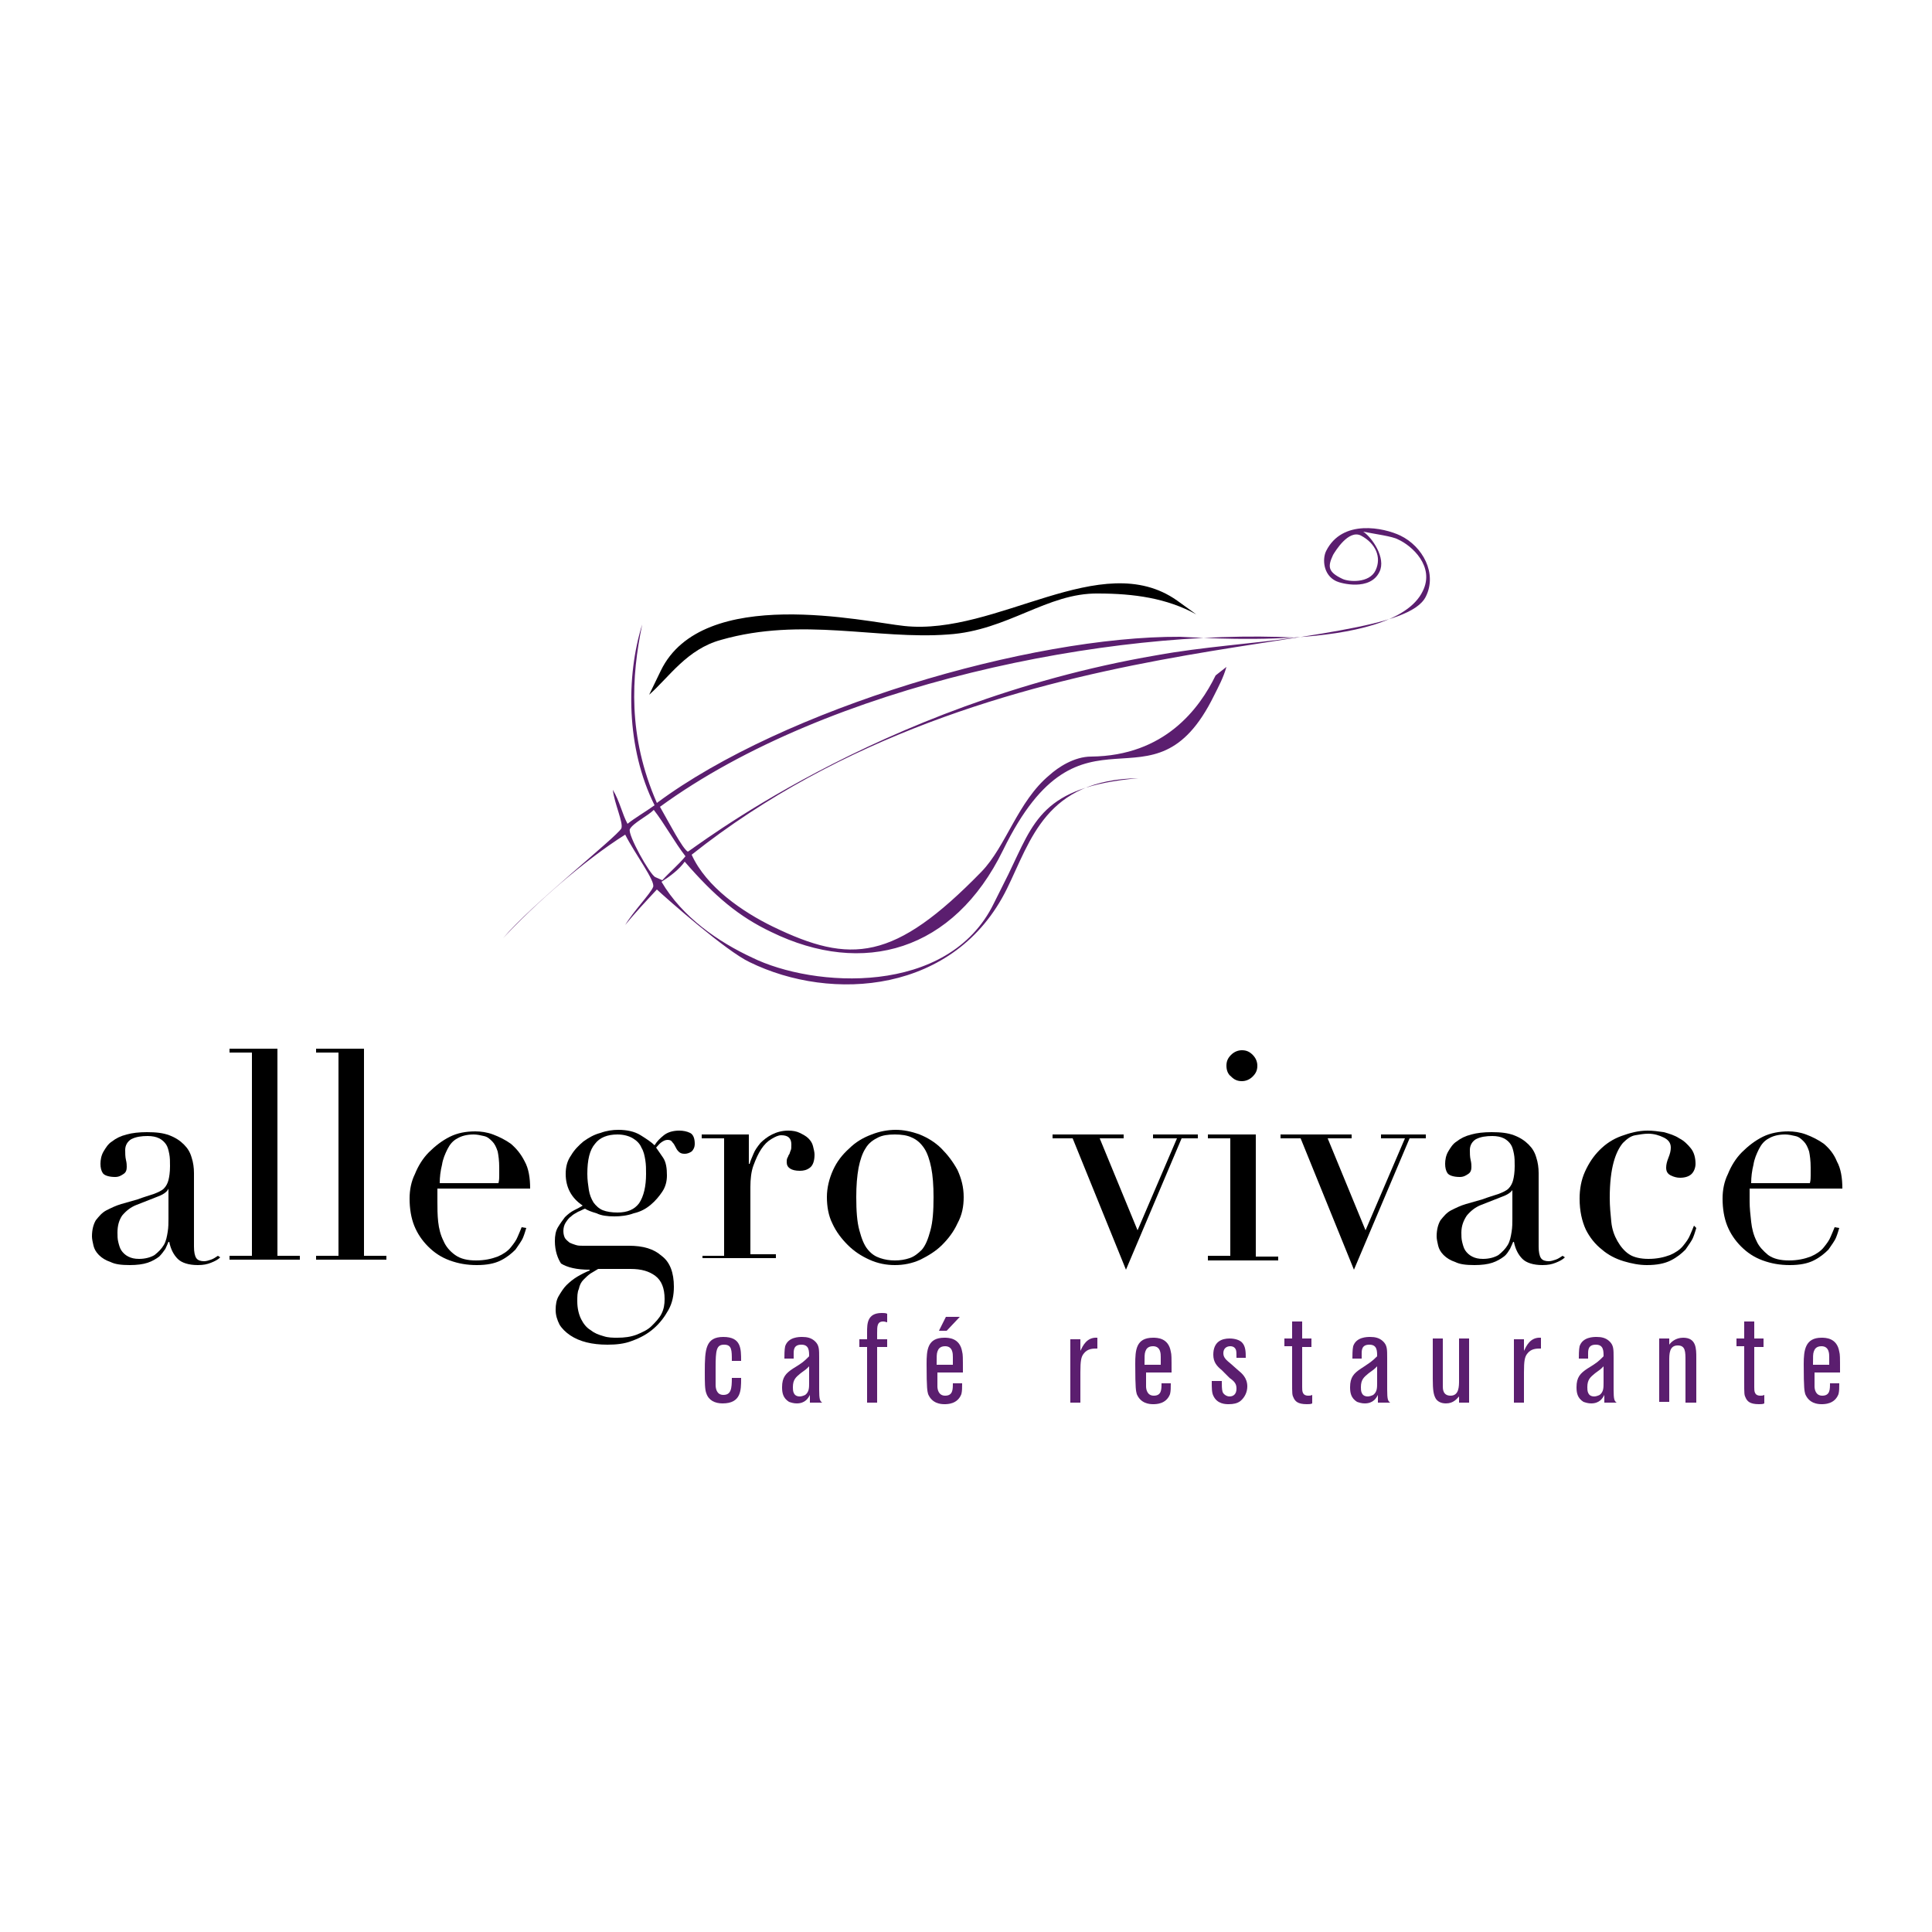 <?xml version="1.0" encoding="UTF-8"?> <svg xmlns="http://www.w3.org/2000/svg" xmlns:xlink="http://www.w3.org/1999/xlink" version="1.1" id="Capa_1" x="0px" y="0px" viewBox="0 0 250 250" style="enable-background:new 0 0 250 250;" xml:space="preserve"> <style type="text/css"> .st0{fill-rule:evenodd;clip-rule:evenodd;} .st1{fill-rule:evenodd;clip-rule:evenodd;fill:#5B1E6F;} .st2{fill:#5B1E6F;} </style> <g id="XMLID_8018_"> <g id="XMLID_8019_"> <path id="XMLID_8020_" d="M28.5,162.7c-0.3,0.3-0.7,0.5-1.2,0.7c-0.5,0.2-1,0.3-1.7,0.3c-1.2,0-2.1-0.3-2.6-0.8 c-0.5-0.5-0.9-1.2-1.1-2.2h-0.1c-0.1,0.2-0.2,0.5-0.4,0.9c-0.2,0.3-0.5,0.7-0.8,1c-0.4,0.3-0.9,0.6-1.5,0.8 c-0.6,0.2-1.4,0.3-2.3,0.3c-1.1,0-1.9-0.1-2.5-0.4c-0.6-0.2-1.1-0.5-1.5-0.9c-0.4-0.4-0.6-0.8-0.7-1.2c-0.1-0.4-0.2-0.9-0.2-1.2 c0-0.9,0.2-1.6,0.5-2.1c0.4-0.5,0.8-1,1.4-1.3c0.6-0.3,1.2-0.6,1.9-0.8c0.7-0.2,1.4-0.4,2.1-0.6c0.8-0.3,1.5-0.5,2.1-0.7 c0.5-0.2,1-0.4,1.3-0.7c0.3-0.3,0.5-0.7,0.6-1.1c0.1-0.4,0.2-1,0.2-1.8c0-0.6,0-1.1-0.1-1.6c-0.1-0.5-0.2-0.9-0.4-1.2 c-0.2-0.3-0.5-0.6-0.9-0.8c-0.4-0.2-0.9-0.3-1.5-0.3c-0.8,0-1.5,0.1-2.1,0.4c-0.5,0.3-0.8,0.8-0.8,1.4c0,0.4,0,0.9,0.1,1.3 c0.1,0.4,0.1,0.7,0.1,0.9c0,0.4-0.1,0.7-0.4,0.9c-0.3,0.2-0.6,0.4-1.1,0.4c-0.8,0-1.4-0.2-1.6-0.5c-0.2-0.3-0.3-0.7-0.3-1.2 c0-0.5,0.1-1.1,0.4-1.6c0.3-0.5,0.6-1,1.1-1.3c0.5-0.4,1.1-0.7,1.9-0.9c0.7-0.2,1.6-0.3,2.6-0.3c1.2,0,2.1,0.1,2.9,0.4 c0.8,0.3,1.4,0.7,1.9,1.2c0.5,0.5,0.8,1,1,1.7c0.2,0.6,0.3,1.3,0.3,2v9.5c0,0.7,0.1,1.2,0.3,1.5c0.2,0.3,0.6,0.4,1,0.4 c0.3,0,0.6-0.1,0.9-0.2c0.3-0.1,0.6-0.3,0.9-0.5L28.5,162.7z M21.8,153.8L21.8,153.8c-0.1,0.3-0.5,0.7-1.3,1l-2.8,1.1 c-0.8,0.3-1.4,0.8-1.9,1.4c-0.4,0.6-0.6,1.3-0.6,2.2c0,0.4,0,0.8,0.1,1.2c0.1,0.4,0.2,0.8,0.4,1.1c0.2,0.3,0.5,0.6,0.9,0.8 c0.4,0.2,0.8,0.3,1.4,0.3c0.8,0,1.5-0.2,2-0.5c0.5-0.4,0.9-0.8,1.2-1.3c0.3-0.5,0.4-1.1,0.5-1.7c0.1-0.6,0.1-1.2,0.1-1.7V153.8z"></path> <path id="XMLID_8023_" d="M29.7,162.5h2.9v-26.3h-2.9v-0.5h6.2v26.8h2.9v0.5h-9.1V162.5z"></path> <path id="XMLID_8025_" d="M40.9,162.5h2.9v-26.3h-2.9v-0.5h6.2v26.8H50v0.5h-9.1V162.5z"></path> <path id="XMLID_8027_" d="M56.6,153.7c0,0.2,0,0.5,0,0.8c0,0.3,0,0.6,0,1c0,0.8,0,1.7,0.1,2.6c0.1,0.9,0.3,1.7,0.7,2.5 c0.3,0.7,0.8,1.3,1.5,1.8c0.7,0.5,1.6,0.7,2.7,0.7c1.1,0,2-0.2,2.8-0.5c0.7-0.3,1.3-0.7,1.7-1.2c0.4-0.5,0.7-0.9,0.9-1.4 c0.2-0.5,0.4-0.9,0.5-1.2l0.6,0.1c-0.1,0.3-0.2,0.7-0.4,1.2c-0.2,0.5-0.6,1-1,1.6c-0.5,0.5-1.1,1-1.9,1.4 c-0.8,0.4-1.8,0.6-3.1,0.6c-1.3,0-2.4-0.2-3.5-0.6c-1.1-0.4-2-1-2.8-1.8c-0.8-0.8-1.4-1.7-1.8-2.7c-0.4-1-0.6-2.2-0.6-3.5 c0-1.1,0.2-2.2,0.7-3.2c0.4-1,1-2,1.8-2.8c0.8-0.8,1.7-1.5,2.7-2c1-0.5,2.1-0.7,3.3-0.7c0.7,0,1.5,0.1,2.3,0.4 c0.8,0.3,1.6,0.7,2.3,1.2c0.7,0.6,1.3,1.3,1.8,2.3c0.5,0.9,0.7,2.1,0.7,3.5H56.6z M64.5,153.1c0.1-0.4,0.1-0.7,0.1-1 c0-0.3,0-0.6,0-1c0-0.9-0.1-1.6-0.2-2.1c-0.2-0.6-0.4-1-0.7-1.3c-0.3-0.3-0.6-0.6-1.1-0.7c-0.4-0.1-0.9-0.2-1.3-0.2 c-0.9,0-1.6,0.2-2.1,0.5c-0.6,0.3-1,0.8-1.3,1.4c-0.3,0.6-0.6,1.3-0.7,2c-0.2,0.8-0.3,1.6-0.3,2.4H64.5z"></path> <path id="XMLID_8030_" d="M71.8,160.6c0-0.7,0.1-1.3,0.4-1.8c0.3-0.5,0.6-0.9,0.9-1.3c0.4-0.4,0.8-0.7,1.2-0.9 c0.4-0.2,0.8-0.4,1.1-0.6c-1.5-1-2.2-2.4-2.2-4.1c0-0.9,0.2-1.7,0.7-2.4c0.4-0.7,1-1.3,1.6-1.8c0.7-0.5,1.4-0.9,2.2-1.1 c0.8-0.3,1.6-0.4,2.3-0.4c1.1,0,2.1,0.2,2.9,0.7c0.8,0.5,1.4,0.9,1.8,1.3c0.3-0.5,0.7-0.9,1.2-1.3c0.5-0.4,1.2-0.6,2-0.6 c0.5,0,1,0.1,1.4,0.3c0.4,0.2,0.6,0.7,0.6,1.4c0,0.5-0.2,0.8-0.4,1c-0.3,0.2-0.6,0.3-0.9,0.3c-0.4,0-0.6-0.1-0.8-0.3 c-0.2-0.2-0.3-0.4-0.4-0.6c-0.1-0.2-0.2-0.4-0.4-0.6c-0.1-0.2-0.3-0.3-0.6-0.3c-0.3,0-0.5,0.1-0.8,0.3c-0.3,0.2-0.5,0.5-0.7,0.7 c0.2,0.3,0.5,0.7,0.9,1.3c0.4,0.6,0.5,1.4,0.5,2.3c0,0.8-0.2,1.5-0.6,2.1c-0.4,0.6-0.9,1.2-1.5,1.7c-0.6,0.5-1.3,0.9-2.2,1.1 c-0.8,0.3-1.7,0.4-2.5,0.4c-0.9,0-1.7-0.1-2.3-0.4c-0.7-0.2-1.2-0.4-1.5-0.6c-0.3,0.1-0.6,0.3-0.9,0.4c-0.3,0.2-0.6,0.3-0.9,0.6 c-0.3,0.2-0.5,0.5-0.7,0.8c-0.2,0.3-0.3,0.7-0.3,1.1c0,0.4,0.1,0.7,0.2,0.9c0.2,0.3,0.4,0.4,0.6,0.6c0.2,0.1,0.5,0.2,0.8,0.3 c0.3,0.1,0.6,0.1,0.9,0.1h6c1.8,0,3.2,0.4,4.2,1.3c1.1,0.8,1.6,2.2,1.6,4c0,1.1-0.2,2.1-0.7,3c-0.5,0.9-1.1,1.7-1.9,2.4 c-0.8,0.7-1.7,1.2-2.8,1.6c-1,0.4-2.1,0.5-3.2,0.5c-1,0-1.9-0.1-2.7-0.3c-0.8-0.2-1.5-0.5-2.1-0.9c-0.6-0.4-1.1-0.9-1.4-1.4 c-0.3-0.6-0.5-1.2-0.5-1.9c0-0.7,0.1-1.3,0.4-1.8c0.3-0.5,0.6-1,1-1.4c0.4-0.4,0.9-0.8,1.4-1.1c0.5-0.3,1.1-0.6,1.6-0.8v-0.1 c-1.7,0-2.9-0.3-3.7-0.8C72.2,162.9,71.8,161.9,71.8,160.6z M77.4,164.2c-0.3,0.2-0.7,0.4-1,0.6c-0.3,0.2-0.6,0.5-0.9,0.8 c-0.3,0.3-0.5,0.7-0.6,1.2c-0.2,0.4-0.2,1-0.2,1.6c0,0.9,0.2,1.7,0.5,2.3c0.3,0.6,0.7,1.1,1.2,1.4c0.5,0.4,1,0.6,1.7,0.8 c0.6,0.2,1.2,0.2,1.8,0.2c0.9,0,1.7-0.1,2.5-0.4c0.7-0.3,1.4-0.6,1.9-1.1c0.5-0.5,1-1,1.3-1.6c0.3-0.6,0.4-1.2,0.4-1.9 c0-1.4-0.4-2.4-1.2-3c-0.8-0.6-1.8-0.9-3.2-0.9H77.4z M83.6,151.9c0-0.6,0-1.2-0.1-1.8c-0.1-0.6-0.2-1.1-0.5-1.6 c-0.2-0.5-0.6-0.9-1.1-1.2c-0.5-0.3-1.2-0.5-2-0.5c-1.3,0-2.3,0.4-2.9,1.2c-0.7,0.8-1,2.1-1,3.9c0,0.8,0.1,1.4,0.2,2.1 c0.1,0.6,0.3,1.1,0.6,1.6c0.3,0.4,0.7,0.8,1.2,1c0.5,0.2,1.2,0.3,1.9,0.3c1.3,0,2.2-0.4,2.8-1.2C83.3,154.8,83.6,153.5,83.6,151.9 z"></path> <path id="XMLID_8034_" d="M90.8,162.5h2.9v-15.2h-2.9v-0.5h6.1v3.8H97c0.1-0.4,0.3-0.8,0.5-1.3c0.2-0.5,0.5-0.9,0.9-1.4 c0.4-0.4,0.9-0.8,1.5-1.1c0.6-0.3,1.3-0.5,2.1-0.5c0.6,0,1.1,0.1,1.5,0.3c0.4,0.2,0.8,0.4,1.1,0.7c0.3,0.3,0.5,0.6,0.6,1 c0.1,0.4,0.2,0.8,0.2,1.1c0,0.8-0.2,1.4-0.6,1.7c-0.4,0.3-0.8,0.4-1.3,0.4c-1.1,0-1.7-0.4-1.7-1.1c0-0.2,0-0.4,0.1-0.6 c0.1-0.1,0.1-0.3,0.2-0.4c0.1-0.1,0.1-0.3,0.2-0.5c0.1-0.2,0.1-0.4,0.1-0.8c0-0.8-0.4-1.2-1.3-1.2c-0.4,0-0.8,0.2-1.3,0.5 c-0.5,0.3-0.9,0.7-1.3,1.3c-0.4,0.6-0.7,1.3-1,2.1c-0.3,0.8-0.4,1.8-0.4,2.8v8.7h3.3v0.5h-9.5V162.5z"></path> <path id="XMLID_8036_" d="M107,154.9c0-1.2,0.3-2.4,0.8-3.5c0.5-1.1,1.2-2,2.1-2.8c0.8-0.8,1.8-1.4,2.9-1.8c1-0.4,2.1-0.6,3.1-0.6 c1,0,2,0.2,3.1,0.6c1,0.4,2,1,2.8,1.8c0.8,0.8,1.5,1.7,2.1,2.8c0.5,1.1,0.8,2.2,0.8,3.5c0,1.2-0.2,2.3-0.8,3.4 c-0.5,1.1-1.2,2-2,2.8c-0.8,0.8-1.8,1.4-2.8,1.9c-1.1,0.5-2.2,0.7-3.3,0.7c-1.1,0-2.2-0.2-3.3-0.7c-1.1-0.5-2-1.1-2.8-1.9 c-0.8-0.8-1.5-1.7-2-2.8C107.2,157.3,107,156.1,107,154.9z M110.8,154.9c0,1.8,0.1,3.2,0.4,4.3c0.3,1.1,0.6,1.9,1.1,2.5 c0.5,0.6,1,0.9,1.6,1.1c0.6,0.2,1.2,0.3,1.9,0.3c0.7,0,1.3-0.1,1.9-0.3c0.6-0.2,1.1-0.6,1.6-1.1c0.5-0.6,0.8-1.4,1.1-2.5 c0.3-1.1,0.4-2.5,0.4-4.3c0-1.5-0.1-2.8-0.3-3.8c-0.2-1-0.5-1.9-0.9-2.5c-0.4-0.6-0.9-1.1-1.6-1.4c-0.6-0.3-1.4-0.4-2.2-0.4 c-0.9,0-1.6,0.1-2.2,0.4c-0.6,0.3-1.2,0.7-1.6,1.4c-0.4,0.6-0.7,1.5-0.9,2.5C110.9,152.2,110.8,153.4,110.8,154.9z"></path> <path id="XMLID_8039_" d="M136.2,146.8h9.2v0.5h-3.1l4.9,11.9l5.1-11.9h-3.1v-0.5h5.8v0.5h-2.1l-7.2,17l-6.9-17h-2.6V146.8z"></path> <path id="XMLID_8041_" d="M156.3,162.5h2.9v-15.2h-2.9v-0.5h6.2v15.8h2.9v0.5h-9.1V162.5z M158.7,137.9c0-0.6,0.2-1,0.6-1.4 c0.4-0.4,0.9-0.6,1.4-0.6c0.6,0,1,0.2,1.4,0.6c0.4,0.4,0.6,0.9,0.6,1.4c0,0.6-0.2,1-0.6,1.4c-0.4,0.4-0.9,0.6-1.4,0.6 c-0.6,0-1-0.2-1.4-0.6C158.9,139,158.7,138.5,158.7,137.9z"></path> <path id="XMLID_8044_" d="M165.7,146.8h9.2v0.5h-3.1l4.9,11.9l5.1-11.9h-3.1v-0.5h5.8v0.5h-2.1l-7.2,17l-6.9-17h-2.6V146.8z"></path> <path id="XMLID_8046_" d="M202.5,162.7c-0.3,0.3-0.7,0.5-1.2,0.7c-0.5,0.2-1,0.3-1.7,0.3c-1.2,0-2.1-0.3-2.6-0.8 c-0.5-0.5-0.9-1.2-1.1-2.2h-0.1c-0.1,0.2-0.2,0.5-0.4,0.9c-0.2,0.3-0.4,0.7-0.8,1c-0.4,0.3-0.9,0.6-1.5,0.8 c-0.6,0.2-1.4,0.3-2.3,0.3c-1.1,0-1.9-0.1-2.5-0.4c-0.6-0.2-1.1-0.5-1.5-0.9c-0.4-0.4-0.6-0.8-0.7-1.2c-0.1-0.4-0.2-0.9-0.2-1.2 c0-0.9,0.2-1.6,0.5-2.1c0.4-0.5,0.8-1,1.4-1.3c0.6-0.3,1.2-0.6,1.9-0.8c0.7-0.2,1.4-0.4,2.1-0.6c0.8-0.3,1.5-0.5,2.1-0.7 c0.5-0.2,1-0.4,1.3-0.7c0.3-0.3,0.5-0.7,0.6-1.1c0.1-0.4,0.2-1,0.2-1.8c0-0.6,0-1.1-0.1-1.6c-0.1-0.5-0.2-0.9-0.4-1.2 c-0.2-0.3-0.5-0.6-0.9-0.8c-0.4-0.2-0.9-0.3-1.5-0.3c-0.8,0-1.5,0.1-2.1,0.4c-0.5,0.3-0.8,0.8-0.8,1.4c0,0.4,0,0.9,0.1,1.3 c0.1,0.4,0.1,0.7,0.1,0.9c0,0.4-0.1,0.7-0.4,0.9c-0.3,0.2-0.6,0.4-1.1,0.4c-0.8,0-1.4-0.2-1.6-0.5c-0.2-0.3-0.3-0.7-0.3-1.2 c0-0.5,0.1-1.1,0.4-1.6c0.3-0.5,0.6-1,1.1-1.3c0.5-0.4,1.1-0.7,1.9-0.9c0.7-0.2,1.6-0.3,2.6-0.3c1.2,0,2.1,0.1,2.9,0.4 c0.8,0.3,1.4,0.7,1.9,1.2c0.5,0.5,0.8,1,1,1.7c0.2,0.6,0.3,1.3,0.3,2v9.5c0,0.7,0.1,1.2,0.3,1.5c0.2,0.3,0.6,0.4,1,0.4 c0.3,0,0.6-0.1,0.9-0.2c0.3-0.1,0.6-0.3,0.9-0.5L202.5,162.7z M195.8,153.8L195.8,153.8c-0.1,0.3-0.5,0.7-1.3,1l-2.8,1.1 c-0.8,0.3-1.4,0.8-1.9,1.4c-0.4,0.6-0.7,1.3-0.7,2.2c0,0.4,0,0.8,0.1,1.2c0.1,0.4,0.2,0.8,0.4,1.1c0.2,0.3,0.5,0.6,0.9,0.8 c0.4,0.2,0.8,0.3,1.4,0.3c0.8,0,1.5-0.2,2-0.5c0.5-0.4,0.9-0.8,1.2-1.3c0.3-0.5,0.4-1.1,0.5-1.7c0.1-0.6,0.1-1.2,0.1-1.7V153.8z"></path> <path id="XMLID_8049_" d="M219.5,158.9c-0.1,0.3-0.2,0.7-0.4,1.2c-0.2,0.5-0.6,1-1,1.6c-0.5,0.5-1.1,1-1.9,1.4 c-0.8,0.4-1.8,0.6-3.1,0.6c-1,0-2-0.2-3-0.5c-1-0.3-2-0.8-2.8-1.5c-0.9-0.7-1.6-1.6-2.1-2.6c-0.5-1.1-0.8-2.4-0.8-4 c0-1.2,0.2-2.4,0.7-3.5c0.5-1.1,1.1-2,1.9-2.8c0.8-0.8,1.7-1.4,2.8-1.8c1.1-0.4,2.2-0.7,3.4-0.7c0.7,0,1.4,0.1,2.1,0.2 c0.7,0.2,1.4,0.4,2,0.8c0.6,0.3,1.1,0.8,1.5,1.3c0.4,0.5,0.6,1.2,0.6,2c0,0.5-0.2,1-0.5,1.3c-0.3,0.3-0.8,0.5-1.5,0.5 c-0.4,0-0.8-0.1-1.2-0.3c-0.4-0.2-0.6-0.5-0.6-1c0-0.4,0.1-0.8,0.3-1.3c0.2-0.5,0.3-0.9,0.3-1.3c0-0.6-0.3-1-0.9-1.3 c-0.6-0.3-1.3-0.5-2-0.5c-0.6,0-1.1,0.1-1.7,0.2c-0.6,0.1-1.1,0.5-1.6,1c-0.5,0.6-0.9,1.4-1.2,2.5c-0.3,1.1-0.5,2.6-0.5,4.6 c0,1.1,0.1,2.1,0.2,3.1c0.1,1,0.4,1.8,0.8,2.5c0.4,0.7,0.9,1.3,1.5,1.7c0.6,0.4,1.5,0.6,2.5,0.6c1.1,0,2-0.2,2.8-0.5 c0.7-0.3,1.3-0.7,1.7-1.2c0.4-0.5,0.7-0.9,0.9-1.4c0.2-0.5,0.4-0.9,0.5-1.2L219.5,158.9z"></path> <path id="XMLID_8051_" d="M226.4,153.7c0,0.2,0,0.5,0,0.8c0,0.3,0,0.6,0,1c0,0.8,0.1,1.7,0.2,2.6c0.1,0.9,0.3,1.7,0.7,2.5 c0.3,0.7,0.9,1.3,1.5,1.8c0.7,0.5,1.6,0.7,2.7,0.7c1.1,0,2-0.2,2.8-0.5c0.7-0.3,1.3-0.7,1.7-1.2c0.4-0.5,0.7-0.9,0.9-1.4 c0.2-0.5,0.4-0.9,0.5-1.2l0.6,0.1c-0.1,0.3-0.2,0.7-0.4,1.2c-0.2,0.5-0.6,1-1,1.6c-0.5,0.5-1.1,1-1.9,1.4 c-0.8,0.4-1.8,0.6-3.1,0.6c-1.3,0-2.4-0.2-3.5-0.6c-1.1-0.4-2-1-2.8-1.8c-0.8-0.8-1.4-1.7-1.8-2.7c-0.4-1-0.6-2.2-0.6-3.5 c0-1.1,0.2-2.2,0.7-3.2c0.4-1,1-2,1.8-2.8c0.8-0.8,1.7-1.5,2.7-2c1-0.5,2.2-0.7,3.3-0.7c0.7,0,1.5,0.1,2.3,0.4 c0.8,0.3,1.6,0.7,2.3,1.2c0.7,0.6,1.3,1.3,1.7,2.3c0.5,0.9,0.7,2.1,0.7,3.5H226.4z M234.2,153.1c0.1-0.4,0.1-0.7,0.1-1 c0-0.3,0-0.6,0-1c0-0.9-0.1-1.6-0.2-2.1c-0.2-0.6-0.4-1-0.7-1.3c-0.3-0.3-0.6-0.6-1.1-0.7c-0.4-0.1-0.9-0.2-1.3-0.2 c-0.9,0-1.6,0.2-2.1,0.5c-0.6,0.3-1,0.8-1.3,1.4c-0.3,0.6-0.6,1.3-0.7,2c-0.2,0.8-0.3,1.6-0.3,2.4H234.2z"></path> </g> <g id="XMLID_8054_"> <path id="XMLID_8055_" class="st0" d="M152.3,77.7l2.5,1.8c-3.8-2.1-8.1-2.7-12.7-2.7c-6.6-0.1-11.7,4.8-19.4,5.3 c-9.2,0.7-18.9-2.3-29.4,0.7c-4.4,1.2-6.7,4.8-9.3,7.1l1.5-3.1c5.4-11.2,26.6-6.3,31.5-5.8C129,82.3,142.5,70.8,152.3,77.7z"></path> <path id="XMLID_8056_" class="st1" d="M84.6,104.8c1.4,1.8,2.7,4.2,4.1,6c-0.9,1.1-2,2-3,3.1l-0.9-0.4c-0.7-0.3-3.6-5.5-3.3-6.2 C81.9,106.5,83.8,105.6,84.6,104.8z M167.6,82.5c-5.5,0.8-12,1.2-18,2.3C113.4,91,89.2,110.3,89,110.2c-0.7-0.4-2.4-3.7-3.6-5.8 C107.2,88.5,143.7,81.3,167.6,82.5z M176.1,69.3c1.9,1,2.7,2.8,1.9,4.5c-0.8,1.7-3.5,1.5-4.3,1.1c-1.9-0.9-1.9-1.6-1.2-3.1 C172.8,71.3,174.5,68.5,176.1,69.3z M181.2,69.3c2.9,1.4,4.8,4.9,3.3,7.9c-4.1,8.3-56.1,2.5-95,33.4c1.9,4.2,6.6,7.4,10.5,9.3 c10.1,4.9,15.7,4.5,27-7.1c3.2-3.3,4.7-9.1,8.8-12.5c1.1-1,3.2-2.4,5.4-2.4c9.5-0.1,14-6.2,16.1-10.5l1.4-1.1 c-0.4,1.4-1,2.5-1.6,3.7c-8,16.3-17-1.1-27.3,20c-6.4,13.1-18.1,16.4-30,10.6c-4.2-2-7.3-4.6-11.2-9.1c-0.7,1-1.9,1.9-3,2.6 c2.7,4.6,7.4,7.8,11.7,9.8c7.9,3.9,25.4,5.1,31.3-7l1.9-3.8c3.3-6.8,4.3-11.3,16.8-12.4c-12,0.2-13.9,8-17,14.3 c-6.7,13.6-22.7,14.7-33.3,9.5c-3-1.4-10.6-8.1-12-9.4c-1.3,1.4-2.9,3.1-4.1,4.6c1-1.7,3.3-4.1,3.6-4.9c0.4-0.7-2.4-4.4-3.6-6.8 c-5.4,3.4-11.7,9-15.8,13.4c3.6-4.3,14.7-13.1,15.3-14.2c0.3-0.7-0.9-3.2-1.1-5c0.9,1.5,1.2,3.1,1.9,4.4c1-0.8,2.4-1.6,3.5-2.4 C81,96.8,81,87.5,83.1,80.8c-1.4,6.8-1.9,14.4,1.9,23.1c16.4-12.2,48.3-21.6,67.7-21.5c1.6,0,27.5,2.2,31.4-5.9 c1.6-3.2-1.4-5.9-3.2-6.7c-0.7-0.4-3-0.7-4.5-1c1.1,0.7,3,3.4,2.1,5.2c-1.2,2.5-5,1.5-5.6,1.2c-1.7-0.8-1.8-2.9-1.3-3.9 C173.7,67.1,179.1,68.3,181.2,69.3z"></path> </g> <g id="XMLID_8061_"> <path id="XMLID_8062_" class="st2" d="M95.9,178.4c0,1.5,0,3.2-2.4,3.2c-1,0-1.8-0.4-2.1-1.3c-0.2-0.5-0.2-1.4-0.2-2.8 c0-2.9,0.1-4.5,2.4-4.5c2.3,0,2.3,1.5,2.3,3.1h-1.2c0-1.4,0-2.1-1-2.1c-1,0-1.1,0.7-1.1,3c0,0.3,0,1.5,0,2.2c0,0.4,0.1,1.3,1,1.3 c1,0,1.1-0.8,1.1-2.2H95.9z"></path> <path id="XMLID_8064_" class="st2" d="M106,179.8c0,1.3,0.1,1.5,0.4,1.7h-1.6v-1c-0.2,0.4-0.6,1.1-1.7,1.1c-0.4,0-0.7-0.1-1-0.2 c-0.8-0.5-0.9-1.2-0.9-1.9c0-1.3,0.5-1.8,1.4-2.4c1.3-0.8,1.4-0.9,2.1-1.6c0-0.7,0-1.5-1-1.5c-1,0-1,0.7-1,1.2c0,0.2,0,0.4,0,0.6 h-1.2c0-0.3,0-1.2,0.1-1.6c0.4-1.2,1.8-1.2,2.2-1.2c0.6,0,1.2,0.1,1.7,0.6c0.5,0.5,0.5,1,0.5,2.1V179.8z M104.7,176.8 c-0.4,0.4-0.4,0.4-1.1,0.9c-0.6,0.5-1,0.8-1,1.8c0,0.4,0,1.2,0.9,1.2c0.2,0,0.5-0.1,0.7-0.2c0.5-0.4,0.5-0.9,0.5-1.6V176.8z"></path> <path id="XMLID_8067_" class="st2" d="M113.5,181.5h-1.3v-7.2h-1v-1h1v-0.9c0-1.1,0-2.5,1.9-2.5c0.3,0,0.5,0,0.7,0.1v1.1 c-0.1,0-0.3-0.1-0.5-0.1c-0.8,0-0.8,0.6-0.8,1.5v0.8h1.3v1h-1.3V181.5z"></path> <path id="XMLID_8069_" class="st2" d="M124.5,179c0,0.6,0,1-0.1,1.4c-0.5,1.3-1.8,1.3-2.2,1.3c-0.5,0-1.6-0.1-2.1-1.3 c-0.1-0.4-0.2-0.6-0.2-3.9c0-1.8,0.1-3.4,2.3-3.4c0.5,0,2,0,2.3,1.8c0.1,0.4,0.1,0.6,0.1,2.7h-3.3c0,0.6,0,1.5,0,1.8 c0,0.3,0.1,1.2,1,1.2c1,0,1-0.8,1-1.6H124.5z M123.3,176.6v-1c0-0.4,0-1.4-1-1.4c-0.7,0-0.9,0.4-1,0.7c-0.1,0.3-0.1,0.6-0.1,1.7 H123.3z M122.5,172.2h-1l0.9-1.8h1.8L122.5,172.2z"></path> <path id="XMLID_8073_" class="st2" d="M139.8,181.5h-1.3v-8.2h1.3v1.5c0.3-0.6,0.8-1.8,2.2-1.7v1.4c-0.6,0-1.3,0-1.8,0.7 c-0.3,0.4-0.4,0.9-0.4,2.4V181.5z"></path> <path id="XMLID_8075_" class="st2" d="M151.5,179c0,0.6,0,1-0.1,1.4c-0.5,1.3-1.8,1.3-2.2,1.3c-0.5,0-1.6-0.1-2.1-1.3 c-0.1-0.4-0.2-0.6-0.2-3.9c0-1.8,0.1-3.4,2.3-3.4c0.5,0,2,0,2.3,1.8c0.1,0.4,0.1,0.6,0.1,2.7h-3.3c0,0.6,0,1.5,0,1.8 c0,0.3,0.1,1.2,1,1.2c1,0,1-0.8,1-1.6H151.5z M150.2,176.6v-1c0-0.4,0-1.4-1-1.4c-0.7,0-0.9,0.4-1,0.7c-0.1,0.3-0.1,0.6-0.1,1.7 H150.2z"></path> <path id="XMLID_8078_" class="st2" d="M158.1,177.3c-0.6-0.5-1.1-1-1.1-2c0-1.7,1.1-2.1,2.1-2.1c0.7,0,1.3,0.2,1.6,0.5 c0.5,0.5,0.5,1.3,0.5,2H160c0-0.6,0-0.9-0.1-1.1c-0.2-0.4-0.6-0.4-0.7-0.4c-0.5,0-0.9,0.3-0.9,0.9c0,0.6,0.4,0.9,1,1.4l0.9,0.8 c0.5,0.4,1.2,1,1.2,2.1c0,0.7-0.3,1.4-0.9,1.9c-0.4,0.3-0.9,0.4-1.5,0.4c-0.4,0-1.5,0-2-1.1c-0.2-0.4-0.2-1-0.2-1.9h1.3 c0,0.5,0,1.1,0.1,1.4c0.1,0.3,0.5,0.6,0.9,0.6c0.5,0,0.9-0.3,0.9-1c0-0.6-0.2-0.9-0.9-1.4L158.1,177.3z"></path> <path id="XMLID_8080_" class="st2" d="M169.7,174.3h-1.2v5.2c0,0.5,0,1.1,0.8,1.1c0.2,0,0.3,0,0.5-0.1v1.1 c-0.2,0.1-0.4,0.1-0.7,0.1c-1.2,0-1.5-0.4-1.7-0.8c-0.2-0.4-0.2-0.5-0.2-2.1v-4.6h-1v-1h1v-2.2h1.3v2.2h1.2V174.3z"></path> <path id="XMLID_8082_" class="st2" d="M179.5,179.8c0,1.3,0.1,1.5,0.4,1.7h-1.6v-1c-0.2,0.4-0.6,1.1-1.7,1.1c-0.4,0-0.7-0.1-1-0.2 c-0.8-0.5-0.9-1.2-0.9-1.9c0-1.3,0.5-1.8,1.4-2.4c1.2-0.8,1.4-0.9,2.1-1.6c0-0.7,0-1.5-1-1.5c-1,0-1,0.7-1,1.2c0,0.2,0,0.4,0,0.6 H175c0-0.3,0-1.2,0.1-1.6c0.4-1.2,1.8-1.2,2.2-1.2c0.6,0,1.2,0.1,1.7,0.6c0.5,0.5,0.5,1,0.5,2.1V179.8z M178.2,176.8 c-0.4,0.4-0.4,0.4-1.1,0.9c-0.6,0.5-1,0.8-1,1.8c0,0.4,0,1.2,0.9,1.2c0.2,0,0.5-0.1,0.7-0.2c0.5-0.4,0.5-0.9,0.5-1.6V176.8z"></path> <path id="XMLID_8085_" class="st2" d="M190.1,181.5h-1.3v-0.8c-0.3,0.3-0.7,0.9-1.7,0.9c-0.7,0-1.1-0.3-1.3-0.6 c-0.3-0.5-0.4-1.1-0.4-2.6v-5.2h1.3v5.4l0,0.8c0,0.3,0,1.2,1,1.2c1.1,0,1.1-1.2,1.1-2v-5.4h1.3V181.5z"></path> <path id="XMLID_8087_" class="st2" d="M197.3,181.5h-1.4v-8.2h1.3v1.5c0.3-0.6,0.8-1.8,2.2-1.7v1.4c-0.6,0-1.3,0-1.8,0.7 c-0.3,0.4-0.4,0.9-0.4,2.4V181.5z"></path> <path id="XMLID_8089_" class="st2" d="M208.8,179.8c0,1.3,0.1,1.5,0.4,1.7h-1.6v-1c-0.2,0.4-0.6,1.1-1.7,1.1c-0.4,0-0.7-0.1-1-0.2 c-0.8-0.5-0.9-1.2-0.9-1.9c0-1.3,0.5-1.8,1.4-2.4c1.3-0.8,1.4-0.9,2.1-1.6c0-0.7,0-1.5-1-1.5c-1,0-1,0.7-1,1.2c0,0.2,0,0.4,0,0.6 h-1.2c0-0.3,0-1.2,0.1-1.6c0.4-1.2,1.8-1.2,2.2-1.2c0.6,0,1.2,0.1,1.7,0.6c0.5,0.5,0.5,1,0.5,2.1V179.8z M207.5,176.8 c-0.4,0.4-0.4,0.4-1.1,0.9c-0.6,0.5-1,0.8-1,1.8c0,0.4,0,1.2,0.9,1.2c0.2,0,0.5-0.1,0.7-0.2c0.5-0.4,0.5-0.9,0.5-1.6V176.8z"></path> <path id="XMLID_8092_" class="st2" d="M219.4,181.5h-1.3v-5.4c0-1.2,0-2-1-2c-1.1,0-1.1,1.1-1.1,2v5.3h-1.3v-8.2h1.3v0.8 c0.2-0.3,0.8-0.9,1.8-0.9c1.7,0,1.7,1.4,1.7,2.6V181.5z"></path> <path id="XMLID_8094_" class="st2" d="M228.2,174.3H227v5.2c0,0.5,0,1.1,0.8,1.1c0.2,0,0.3,0,0.5-0.1v1.1 c-0.2,0.1-0.4,0.1-0.7,0.1c-1.2,0-1.5-0.4-1.7-0.8c-0.2-0.4-0.2-0.5-0.2-2.1v-4.6h-1v-1h1v-2.2h1.3v2.2h1.2V174.3z"></path> <path id="XMLID_8096_" class="st2" d="M238,179c0,0.6,0,1-0.1,1.4c-0.5,1.3-1.8,1.3-2.2,1.3c-0.5,0-1.6-0.1-2.1-1.3 c-0.1-0.4-0.2-0.6-0.2-3.9c0-1.8,0.2-3.4,2.3-3.4c0.5,0,2,0,2.3,1.8c0.1,0.4,0.1,0.6,0.1,2.7h-3.3c0,0.6,0,1.5,0,1.8 c0,0.3,0.1,1.2,1,1.2c1,0,1-0.8,1-1.6H238z M236.7,176.6v-1c0-0.4,0-1.4-1-1.4c-0.7,0-0.9,0.4-1,0.7c-0.1,0.3-0.1,0.6-0.1,1.7 H236.7z"></path> </g> </g> </svg> 